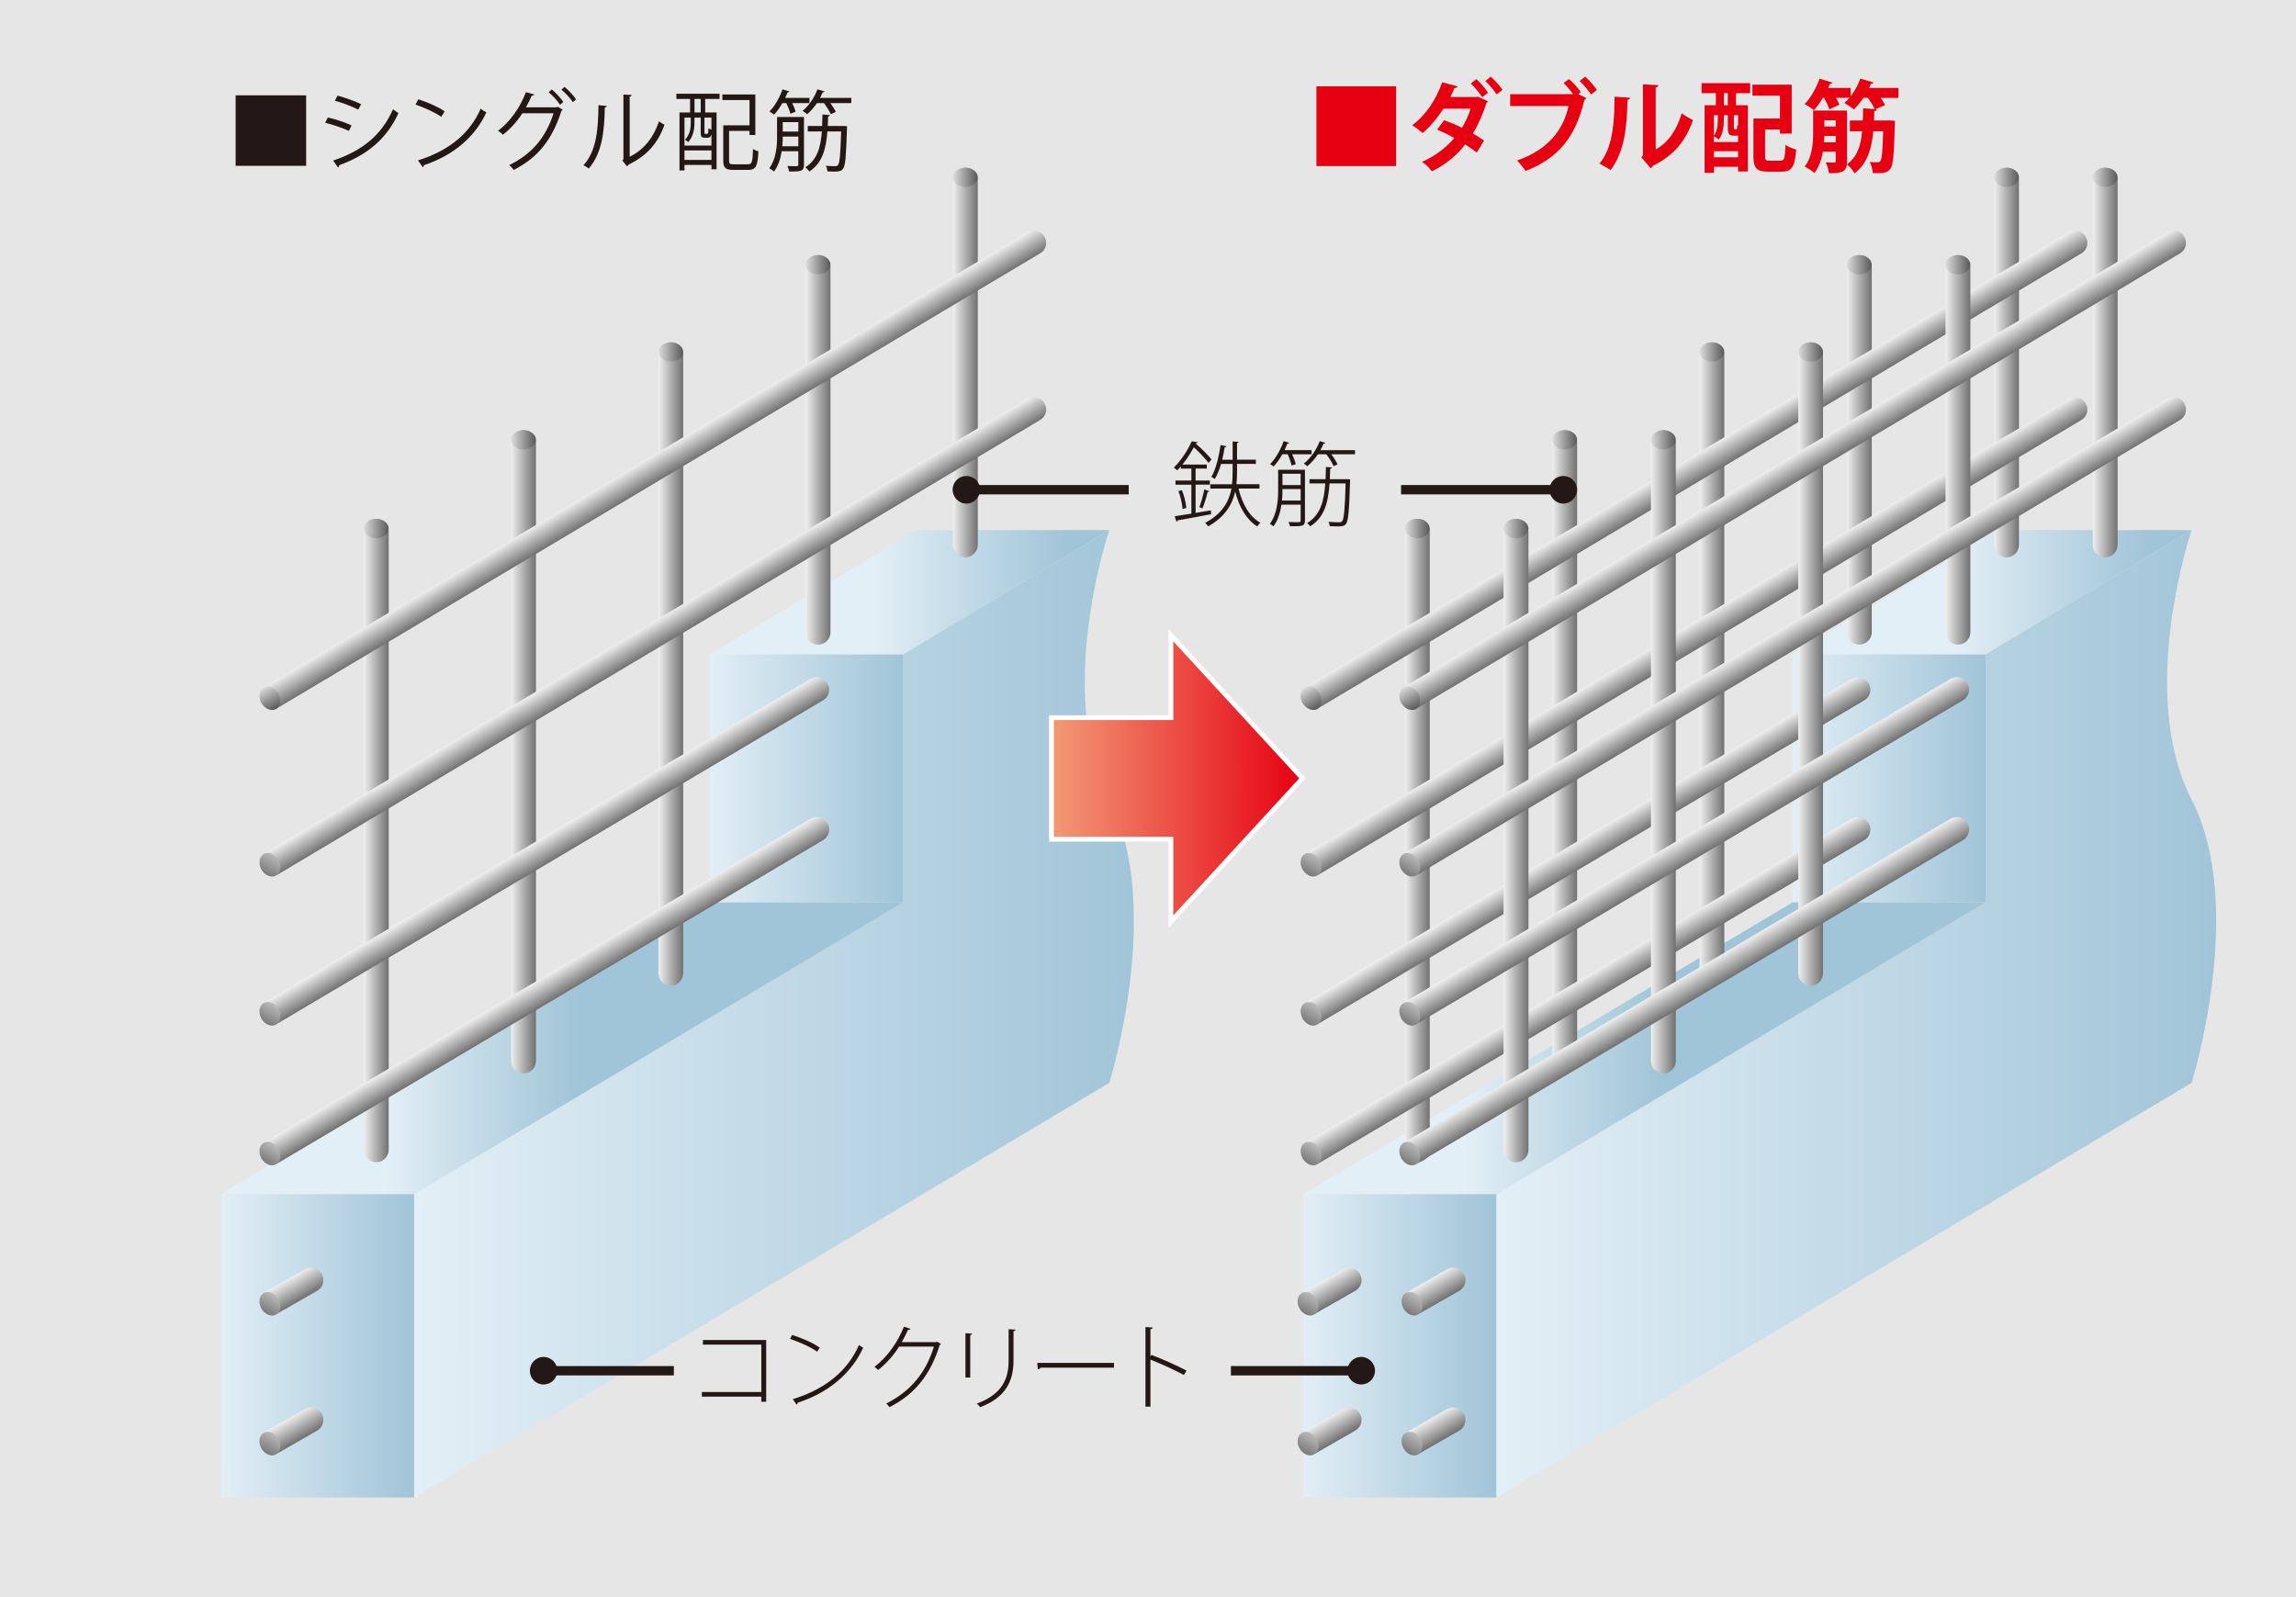 <?xml version="1.0" encoding="UTF-8"?>
<svg id="_レイヤー_2" data-name="レイヤー_2" xmlns="http://www.w3.org/2000/svg" xmlns:xlink="http://www.w3.org/1999/xlink" viewBox="0 0 130.394 90.709">
  <defs>
    <style>
      .cls-1 {
        fill: url(#linear-gradient-8);
      }

      .cls-2 {
        fill: url(#linear-gradient-7);
      }

      .cls-3 {
        fill: url(#linear-gradient-5);
      }

      .cls-4 {
        fill: url(#linear-gradient-6);
      }

      .cls-5 {
        fill: url(#linear-gradient-9);
      }

      .cls-6 {
        fill: url(#linear-gradient-4);
      }

      .cls-7 {
        fill: url(#linear-gradient-3);
      }

      .cls-8 {
        fill: url(#linear-gradient-2);
      }

      .cls-9 {
        fill: #e6e6e6;
      }

      .cls-10 {
        fill: url(#linear-gradient-77);
        stroke: #fff;
        stroke-width: .271px;
      }

      .cls-11 {
        fill: url(#linear-gradient);
      }

      .cls-12 {
        fill: #231815;
      }

      .cls-13 {
        fill: url(#linear-gradient-43);
      }

      .cls-14 {
        fill: url(#linear-gradient-40);
      }

      .cls-15 {
        fill: url(#linear-gradient-41);
      }

      .cls-16 {
        fill: url(#linear-gradient-42);
      }

      .cls-17 {
        fill: url(#linear-gradient-49);
      }

      .cls-18 {
        fill: url(#linear-gradient-48);
      }

      .cls-19 {
        fill: url(#linear-gradient-45);
      }

      .cls-20 {
        fill: url(#linear-gradient-47);
      }

      .cls-21 {
        fill: url(#linear-gradient-44);
      }

      .cls-22 {
        fill: url(#linear-gradient-46);
      }

      .cls-23 {
        fill: url(#linear-gradient-10);
      }

      .cls-24 {
        fill: url(#linear-gradient-11);
      }

      .cls-25 {
        fill: url(#linear-gradient-12);
      }

      .cls-26 {
        fill: url(#linear-gradient-13);
      }

      .cls-27 {
        fill: url(#linear-gradient-19);
      }

      .cls-28 {
        fill: url(#linear-gradient-14);
      }

      .cls-29 {
        fill: url(#linear-gradient-21);
      }

      .cls-30 {
        fill: url(#linear-gradient-20);
      }

      .cls-31 {
        fill: url(#linear-gradient-22);
      }

      .cls-32 {
        fill: url(#linear-gradient-23);
      }

      .cls-33 {
        fill: url(#linear-gradient-28);
      }

      .cls-34 {
        fill: url(#linear-gradient-25);
      }

      .cls-35 {
        fill: url(#linear-gradient-32);
      }

      .cls-36 {
        fill: url(#linear-gradient-31);
      }

      .cls-37 {
        fill: url(#linear-gradient-33);
      }

      .cls-38 {
        fill: url(#linear-gradient-30);
      }

      .cls-39 {
        fill: url(#linear-gradient-15);
      }

      .cls-40 {
        fill: url(#linear-gradient-16);
      }

      .cls-41 {
        fill: url(#linear-gradient-17);
      }

      .cls-42 {
        fill: url(#linear-gradient-18);
      }

      .cls-43 {
        fill: url(#linear-gradient-35);
      }

      .cls-44 {
        fill: url(#linear-gradient-34);
      }

      .cls-45 {
        fill: url(#linear-gradient-36);
      }

      .cls-46 {
        fill: url(#linear-gradient-38);
      }

      .cls-47 {
        fill: url(#linear-gradient-27);
      }

      .cls-48 {
        fill: url(#linear-gradient-24);
      }

      .cls-49 {
        fill: url(#linear-gradient-26);
      }

      .cls-50 {
        fill: url(#linear-gradient-29);
      }

      .cls-51 {
        fill: url(#linear-gradient-37);
      }

      .cls-52 {
        fill: url(#linear-gradient-39);
      }

      .cls-53 {
        fill: url(#linear-gradient-57);
      }

      .cls-54 {
        fill: url(#linear-gradient-58);
      }

      .cls-55 {
        fill: url(#linear-gradient-59);
      }

      .cls-56 {
        fill: url(#linear-gradient-53);
      }

      .cls-57 {
        fill: url(#linear-gradient-54);
      }

      .cls-58 {
        fill: url(#linear-gradient-55);
      }

      .cls-59 {
        fill: url(#linear-gradient-56);
      }

      .cls-60 {
        fill: url(#linear-gradient-50);
      }

      .cls-61 {
        fill: url(#linear-gradient-51);
      }

      .cls-62 {
        fill: url(#linear-gradient-52);
      }

      .cls-63 {
        fill: url(#linear-gradient-67);
      }

      .cls-64 {
        fill: url(#linear-gradient-68);
      }

      .cls-65 {
        fill: url(#linear-gradient-69);
      }

      .cls-66 {
        fill: url(#linear-gradient-63);
      }

      .cls-67 {
        fill: url(#linear-gradient-64);
      }

      .cls-68 {
        fill: url(#linear-gradient-65);
      }

      .cls-69 {
        fill: url(#linear-gradient-66);
      }

      .cls-70 {
        fill: url(#linear-gradient-60);
      }

      .cls-71 {
        fill: url(#linear-gradient-61);
      }

      .cls-72 {
        fill: url(#linear-gradient-62);
      }

      .cls-73 {
        fill: url(#linear-gradient-75);
      }

      .cls-74 {
        fill: url(#linear-gradient-72);
      }

      .cls-75 {
        fill: url(#linear-gradient-74);
      }

      .cls-76 {
        fill: url(#linear-gradient-76);
      }

      .cls-77 {
        fill: url(#linear-gradient-71);
      }

      .cls-78 {
        fill: url(#linear-gradient-73);
      }

      .cls-79 {
        fill: url(#linear-gradient-70);
      }

      .cls-80 {
        fill: none;
        stroke: #231815;
        stroke-width: .531px;
      }

      .cls-81 {
        fill: #e60012;
      }
    </style>
    <linearGradient id="linear-gradient" x1="-606.591" y1="818.73" x2="-591.672" y2="818.73" gradientTransform="translate(519.666 -528.199) scale(.735)" gradientUnits="userSpaceOnUse">
      <stop offset="0" stop-color="#e3eff6"/>
      <stop offset="1" stop-color="#a1c5d8"/>
    </linearGradient>
    <linearGradient id="linear-gradient-2" x1="-111.327" y1="394.822" x2="-65.991" y2="394.822" gradientTransform="translate(185.182 -297.763) scale(.9)" xlink:href="#linear-gradient"/>
    <linearGradient id="linear-gradient-3" x1="-667.352" y1="1335.435" x2="-652.43" y2="1335.435" gradientTransform="translate(592.083 -762.798) scale(.735 .604)" xlink:href="#linear-gradient"/>
    <linearGradient id="linear-gradient-4" x1="-627.112" y1="1351.216" x2="-612.195" y2="1351.216" gradientTransform="translate(544.126 -757.005) scale(.735 .604)" xlink:href="#linear-gradient"/>
    <linearGradient id="linear-gradient-5" x1="-687.871" y1="1440.605" x2="-672.95" y2="1440.605" gradientTransform="translate(616.543 -836.927) scale(.735 .604)" xlink:href="#linear-gradient"/>
    <linearGradient id="linear-gradient-6" x1="-406.568" y1="830.458" x2="-404.616" y2="830.458" gradientTransform="translate(372.52 -550.191) scale(.72)" gradientUnits="userSpaceOnUse">
      <stop offset="0" stop-color="#efefef"/>
      <stop offset="1" stop-color="#727171"/>
    </linearGradient>
    <linearGradient id="linear-gradient-7" x1="-406.568" y1="805.846" x2="-404.616" y2="805.846" gradientTransform="translate(372.52 -550.191) scale(.72)" gradientUnits="userSpaceOnUse">
      <stop offset="0" stop-color="#dcdddd"/>
      <stop offset="1" stop-color="#595757"/>
    </linearGradient>
    <linearGradient id="linear-gradient-8" x1="-376.772" y1="812.679" x2="-374.82" y2="812.679" gradientTransform="translate(359.436 -542.431) scale(.72)" xlink:href="#linear-gradient-6"/>
    <linearGradient id="linear-gradient-9" x1="-425.228" y1="817.1" x2="-423.276" y2="817.1" gradientTransform="translate(394.324 -563.333) scale(.72)" xlink:href="#linear-gradient-7"/>
    <linearGradient id="linear-gradient-10" x1="-371.22" y1="809.548" x2="-369.268" y2="809.548" gradientTransform="translate(363.798 -545.161) scale(.72)" xlink:href="#linear-gradient-6"/>
    <linearGradient id="linear-gradient-11" x1="-443.9" y1="828.218" x2="-441.949" y2="828.218" gradientTransform="translate(416.129 -576.328) scale(.72)" xlink:href="#linear-gradient-7"/>
    <linearGradient id="linear-gradient-12" x1="-365.662" y1="795.764" x2="-363.694" y2="795.764" gradientTransform="translate(368.159 -547.402) scale(.72)" xlink:href="#linear-gradient-6"/>
    <linearGradient id="linear-gradient-13" x1="-462.571" y1="839.281" x2="-460.603" y2="839.281" gradientTransform="translate(437.934 -589.248) scale(.72)" xlink:href="#linear-gradient-7"/>
    <linearGradient id="linear-gradient-14" x1="-360.097" y1="792.672" x2="-358.139" y2="792.672" gradientTransform="translate(372.52 -550.134) scale(.72)" xlink:href="#linear-gradient-6"/>
    <linearGradient id="linear-gradient-15" x1="-481.234" y1="850.361" x2="-479.276" y2="850.361" gradientTransform="translate(459.738 -602.19) scale(.72)" xlink:href="#linear-gradient-7"/>
    <linearGradient id="linear-gradient-16" x1="-383.594" y1="795.54" x2="-382.589" y2="797.227" gradientTransform="translate(372.035 -546.717) scale(.72)" xlink:href="#linear-gradient-6"/>
    <linearGradient id="linear-gradient-17" x1="-413.808" y1="813.553" x2="-412.802" y2="815.241" gradientTransform="translate(372.035 -546.717) scale(.72)" xlink:href="#linear-gradient-7"/>
    <linearGradient id="linear-gradient-18" x1="-99.259" y1="370.33" x2="-98.454" y2="371.68" gradientTransform="translate(185.182 -297.763) scale(.9)" xlink:href="#linear-gradient-6"/>
    <linearGradient id="linear-gradient-19" x1="-412.452" y1="839.747" x2="-414.15" y2="842.688" gradientTransform="translate(372.035 -556.564) scale(.72)" xlink:href="#linear-gradient-7"/>
    <linearGradient id="linear-gradient-20" x1="-106.097" y1="383.878" x2="-105.296" y2="385.228" gradientTransform="translate(185.182 -297.763) scale(.9)" xlink:href="#linear-gradient-6"/>
    <linearGradient id="linear-gradient-21" x1="-412.453" y1="844.814" x2="-414.15" y2="847.754" gradientTransform="translate(372.035 -551.746) scale(.72)" xlink:href="#linear-gradient-7"/>
    <linearGradient id="linear-gradient-22" x1="-106.096" y1="392.7" x2="-105.297" y2="394.047" gradientTransform="translate(185.182 -297.763) scale(.9)" xlink:href="#linear-gradient-6"/>
    <linearGradient id="linear-gradient-23" x1="-412.456" y1="851.061" x2="-414.146" y2="853.989" gradientTransform="translate(372.035 -548.3) scale(.72)" xlink:href="#linear-gradient-7"/>
    <linearGradient id="linear-gradient-24" x1="-419.081" x2="-417.12" gradientTransform="translate(387.13 -550.191) scale(.72)" xlink:href="#linear-gradient-6"/>
    <linearGradient id="linear-gradient-25" x1="-419.081" x2="-417.12" gradientTransform="translate(387.13 -550.191) scale(.72)" xlink:href="#linear-gradient-7"/>
    <linearGradient id="linear-gradient-26" x1="-389.284" y1="812.679" x2="-387.329" y2="812.679" gradientTransform="translate(374.047 -542.431) scale(.72)" xlink:href="#linear-gradient-6"/>
    <linearGradient id="linear-gradient-27" x1="-437.739" y1="817.1" x2="-435.784" y2="817.1" gradientTransform="translate(408.935 -563.333) scale(.72)" xlink:href="#linear-gradient-7"/>
    <linearGradient id="linear-gradient-28" x1="-383.727" y1="809.548" x2="-381.772" y2="809.548" gradientTransform="translate(378.409 -545.161) scale(.72)" xlink:href="#linear-gradient-6"/>
    <linearGradient id="linear-gradient-29" x1="-456.409" y1="828.218" x2="-454.454" y2="828.218" gradientTransform="translate(430.739 -576.328) scale(.72)" xlink:href="#linear-gradient-7"/>
    <linearGradient id="linear-gradient-30" x1="-378.163" y1="795.764" x2="-376.208" y2="795.764" gradientTransform="translate(382.769 -547.402) scale(.72)" xlink:href="#linear-gradient-6"/>
    <linearGradient id="linear-gradient-31" x1="-475.072" y1="839.281" x2="-473.117" y2="839.281" gradientTransform="translate(452.544 -589.248) scale(.72)" xlink:href="#linear-gradient-7"/>
    <linearGradient id="linear-gradient-32" x1="-372.608" y1="792.672" x2="-370.649" y2="792.672" gradientTransform="translate(387.13 -550.134) scale(.72)" xlink:href="#linear-gradient-6"/>
    <linearGradient id="linear-gradient-33" x1="-493.745" y1="850.361" x2="-491.787" y2="850.361" gradientTransform="translate(474.349 -602.19) scale(.72)" xlink:href="#linear-gradient-7"/>
    <linearGradient id="linear-gradient-34" x1="-396.1" y1="795.54" x2="-395.093" y2="797.23" gradientTransform="translate(386.645 -546.717) scale(.72)" xlink:href="#linear-gradient-6"/>
    <linearGradient id="linear-gradient-35" x1="-426.317" y1="813.556" x2="-425.313" y2="815.241" gradientTransform="translate(386.645 -546.717) scale(.72)" xlink:href="#linear-gradient-7"/>
    <linearGradient id="linear-gradient-36" x1="-93.03" y1="370.33" x2="-92.225" y2="371.682" gradientTransform="translate(185.182 -297.763) scale(.9)" xlink:href="#linear-gradient-6"/>
    <linearGradient id="linear-gradient-37" x1="-424.958" y1="839.746" x2="-426.658" y2="842.691" gradientTransform="translate(386.645 -556.564) scale(.72)" xlink:href="#linear-gradient-7"/>
    <linearGradient id="linear-gradient-38" x1="-99.871" y1="383.872" x2="-99.071" y2="385.221" gradientTransform="translate(185.182 -297.763) scale(.9)" xlink:href="#linear-gradient-6"/>
    <linearGradient id="linear-gradient-39" x1="-424.958" y1="844.812" x2="-426.659" y2="847.759" gradientTransform="translate(386.645 -551.746) scale(.72)" xlink:href="#linear-gradient-7"/>
    <linearGradient id="linear-gradient-40" x1="-99.868" y1="392.697" x2="-99.071" y2="394.043" gradientTransform="translate(185.182 -297.763) scale(.9)" xlink:href="#linear-gradient-6"/>
    <linearGradient id="linear-gradient-41" x1="-424.961" y1="851.059" x2="-426.656" y2="853.994" gradientTransform="translate(386.645 -548.3) scale(.72)" xlink:href="#linear-gradient-7"/>
    <linearGradient id="linear-gradient-42" x1="-132.287" y1="363.952" x2="-131.49" y2="365.296" gradientTransform="translate(200.121 -254.83) scale(.9)" xlink:href="#linear-gradient-6"/>
    <linearGradient id="linear-gradient-43" x1="-425.242" y1="808.057" x2="-426.941" y2="811" gradientTransform="translate(386.974 -508.813) scale(.72)" xlink:href="#linear-gradient-7"/>
    <linearGradient id="linear-gradient-44" x1="-132.292" y1="372.764" x2="-131.496" y2="374.108" gradientTransform="translate(200.121 -254.83) scale(.9)" xlink:href="#linear-gradient-6"/>
    <linearGradient id="linear-gradient-45" x1="-425.241" y1="814.3" x2="-426.94" y2="817.243" gradientTransform="translate(386.974 -505.367) scale(.72)" xlink:href="#linear-gradient-7"/>
    <linearGradient id="linear-gradient-46" x1="-105.519" y1="363.943" x2="-104.723" y2="365.285" gradientTransform="translate(170.122 -254.83) scale(.9)" xlink:href="#linear-gradient-6"/>
    <linearGradient id="linear-gradient-47" x1="-412.067" y1="808.059" x2="-413.766" y2="811.001" gradientTransform="translate(371.584 -508.813) scale(.72)" xlink:href="#linear-gradient-7"/>
    <linearGradient id="linear-gradient-48" x1="-105.524" y1="372.755" x2="-104.729" y2="374.097" gradientTransform="translate(170.122 -254.83) scale(.9)" xlink:href="#linear-gradient-6"/>
    <linearGradient id="linear-gradient-49" x1="-412.066" y1="814.302" x2="-413.765" y2="817.244" gradientTransform="translate(371.584 -505.367) scale(.72)" xlink:href="#linear-gradient-7"/>
    <linearGradient id="linear-gradient-50" x1="-472.179" x2="-457.255" gradientTransform="translate(359.442 -528.199) scale(.735)" xlink:href="#linear-gradient"/>
    <linearGradient id="linear-gradient-51" x1="-1.598" y1="394.822" x2="43.74" y2="394.822" gradientTransform="translate(24.958 -297.763) scale(.9)" xlink:href="#linear-gradient"/>
    <linearGradient id="linear-gradient-52" x1="-532.934" y1="1335.435" x2="-518.009" y2="1335.435" gradientTransform="translate(431.859 -762.798) scale(.735 .604)" xlink:href="#linear-gradient"/>
    <linearGradient id="linear-gradient-53" x1="-492.698" y1="1351.216" x2="-477.778" y2="1351.216" gradientTransform="translate(383.901 -757.005) scale(.735 .604)" xlink:href="#linear-gradient"/>
    <linearGradient id="linear-gradient-54" x1="-553.453" y1="1440.605" x2="-538.532" y2="1440.605" gradientTransform="translate(456.319 -836.927) scale(.735 .604)" xlink:href="#linear-gradient"/>
    <linearGradient id="linear-gradient-55" x1="-274.619" x2="-272.654" gradientTransform="translate(218.384 -550.191) scale(.72)" xlink:href="#linear-gradient-6"/>
    <linearGradient id="linear-gradient-56" x1="-274.619" x2="-272.654" gradientTransform="translate(218.384 -550.191) scale(.72)" xlink:href="#linear-gradient-7"/>
    <linearGradient id="linear-gradient-57" x1="-244.831" y1="812.679" x2="-242.866" y2="812.679" gradientTransform="translate(205.301 -542.431) scale(.72)" xlink:href="#linear-gradient-6"/>
    <linearGradient id="linear-gradient-58" x1="-293.286" y1="817.1" x2="-291.321" y2="817.1" gradientTransform="translate(240.189 -563.333) scale(.72)" xlink:href="#linear-gradient-7"/>
    <linearGradient id="linear-gradient-59" x1="-239.261" y1="809.548" x2="-237.309" y2="809.548" gradientTransform="translate(209.663 -545.161) scale(.72)" xlink:href="#linear-gradient-6"/>
    <linearGradient id="linear-gradient-60" x1="-311.942" y1="828.218" x2="-309.99" y2="828.218" gradientTransform="translate(261.993 -576.328) scale(.72)" xlink:href="#linear-gradient-7"/>
    <linearGradient id="linear-gradient-61" x1="-233.71" y1="795.764" x2="-231.751" y2="795.764" gradientTransform="translate(214.024 -547.402) scale(.72)" xlink:href="#linear-gradient-6"/>
    <linearGradient id="linear-gradient-62" x1="-330.619" y1="839.281" x2="-328.661" y2="839.281" gradientTransform="translate(283.798 -589.248) scale(.72)" xlink:href="#linear-gradient-7"/>
    <linearGradient id="linear-gradient-63" x1="-228.145" y1="792.672" x2="-226.187" y2="792.672" gradientTransform="translate(218.384 -550.134) scale(.72)" xlink:href="#linear-gradient-6"/>
    <linearGradient id="linear-gradient-64" x1="-349.282" y1="850.361" x2="-347.324" y2="850.361" gradientTransform="translate(305.603 -602.19) scale(.72)" xlink:href="#linear-gradient-7"/>
    <linearGradient id="linear-gradient-65" x1="-251.642" y1="795.538" x2="-250.634" y2="797.23" gradientTransform="translate(217.899 -546.717) scale(.72)" xlink:href="#linear-gradient-6"/>
    <linearGradient id="linear-gradient-66" x1="-281.858" y1="813.559" x2="-280.856" y2="815.241" gradientTransform="translate(217.899 -546.717) scale(.72)" xlink:href="#linear-gradient-7"/>
    <linearGradient id="linear-gradient-67" x1="6.302" y1="370.329" x2="7.109" y2="371.682" gradientTransform="translate(31.046 -297.763) scale(.9)" xlink:href="#linear-gradient-6"/>
    <linearGradient id="linear-gradient-68" x1="-280.497" y1="839.745" x2="-282.201" y2="842.695" gradientTransform="translate(217.899 -556.564) scale(.72)" xlink:href="#linear-gradient-7"/>
    <linearGradient id="linear-gradient-69" x1="-.537" y1="383.879" x2=".262" y2="385.227" gradientTransform="translate(31.046 -297.763) scale(.9)" xlink:href="#linear-gradient-6"/>
    <linearGradient id="linear-gradient-70" x1="-280.498" y1="844.809" x2="-282.202" y2="847.759" gradientTransform="translate(217.899 -551.746) scale(.72)" xlink:href="#linear-gradient-7"/>
    <linearGradient id="linear-gradient-71" x1="-.535" y1="392.702" x2=".261" y2="394.046" gradientTransform="translate(31.046 -297.763) scale(.9)" xlink:href="#linear-gradient-6"/>
    <linearGradient id="linear-gradient-72" x1="-280.501" y1="851.056" x2="-282.198" y2="853.995" gradientTransform="translate(217.899 -548.3) scale(.72)" xlink:href="#linear-gradient-7"/>
    <linearGradient id="linear-gradient-73" x1="-16.497" y1="363.95" x2="-15.7" y2="365.294" gradientTransform="translate(31.046 -254.83) scale(.9)" xlink:href="#linear-gradient-6"/>
    <linearGradient id="linear-gradient-74" x1="-280.5" y1="808.059" x2="-282.199" y2="811.002" gradientTransform="translate(217.899 -508.813) scale(.72)" xlink:href="#linear-gradient-7"/>
    <linearGradient id="linear-gradient-75" x1="-16.502" y1="372.761" x2="-15.705" y2="374.106" gradientTransform="translate(31.046 -254.83) scale(.9)" xlink:href="#linear-gradient-6"/>
    <linearGradient id="linear-gradient-76" x1="-280.498" y1="814.302" x2="-282.198" y2="817.246" gradientTransform="translate(217.899 -505.367) scale(.72)" xlink:href="#linear-gradient-7"/>
    <linearGradient id="linear-gradient-77" x1="-298.65" y1="103.706" x2="-281.05" y2="103.706" gradientTransform="translate(301.62 -67.795) scale(.81 1.08)" gradientUnits="userSpaceOnUse">
      <stop offset="0" stop-color="#f29a76"/>
      <stop offset="1" stop-color="#e60012"/>
    </linearGradient>
  </defs>
  <g id="_文字" data-name="文字">
    <g>
      <rect class="cls-9" width="130.394" height="90.709"/>
      <g>
        <g>
          <g>
            <rect class="cls-11" x="74.027" y="67.816" width="10.961" height="17.233"/>
            <path class="cls-8" d="M112.765,37.157l11.701-7.052s-3.134,9.221,0,15.31c3.138,6.076,0,16.086,0,16.086l-39.479,23.548v-17.233l27.778-16.563v-14.097Z"/>
            <rect class="cls-7" x="101.802" y="37.157" width="10.963" height="14.097"/>
            <polygon class="cls-6" points="84.987 67.816 74.027 67.816 101.802 51.253 112.765 51.253 84.987 67.816"/>
            <polygon class="cls-3" points="112.765 37.157 101.802 37.157 113.504 30.105 124.467 30.105 112.765 37.157"/>
            <g>
              <g>
                <path class="cls-4" d="M79.791,30.179v35.127c0,.388.318.706.702.706.39,0,.704-.318.704-.706V30.179c0-.388-.314-.713-.704-.713-.383,0-.702.325-.702.713Z"/>
                <path class="cls-2" d="M81.196,30.015c0,.305-.314.556-.704.556-.383,0-.702-.252-.702-.556,0-.3.318-.549.702-.549.39,0,.704.249.704.549Z"/>
              </g>
              <g>
                <path class="cls-1" d="M88.16,25.132v35.13c0,.392.312.704.702.704.392,0,.704-.312.704-.704V25.132c0-.385-.312-.701-.704-.701-.39,0-.702.316-.702.701Z"/>
                <path class="cls-5" d="M89.566,24.98c0,.3-.312.547-.704.547-.39,0-.702-.247-.702-.547,0-.307.312-.549.702-.549.392,0,.704.242.704.549Z"/>
              </g>
              <g>
                <path class="cls-23" d="M96.52,20.152v35.123c0,.395.316.711.706.711.39,0,.699-.316.699-.711V20.152c0-.395-.309-.711-.699-.711-.39,0-.706.316-.706.711Z"/>
                <path class="cls-24" d="M97.926,19.991c0,.302-.309.545-.699.545-.39,0-.706-.242-.706-.545,0-.3.316-.549.706-.549.39,0,.699.249.699.549Z"/>
              </g>
              <g>
                <path class="cls-25" d="M104.883,15.187v20.721c0,.395.319.704.706.704.388,0,.711-.309.711-.704V15.187c0-.383-.323-.702-.711-.702-.388,0-.706.319-.706.702Z"/>
                <path class="cls-26" d="M106.299,15.037c0,.305-.323.547-.711.547-.388,0-.706-.242-.706-.547,0-.307.319-.551.706-.551.388,0,.711.245.711.551Z"/>
              </g>
              <g>
                <path class="cls-28" d="M113.25,10.226v20.717c0,.39.321.713.711.713.385,0,.699-.323.699-.713V10.226c0-.39-.314-.702-.699-.702-.39,0-.711.312-.711.702Z"/>
                <path class="cls-39" d="M114.66,10.069c0,.302-.314.547-.699.547-.39,0-.711-.245-.711-.547,0-.3.321-.545.711-.545.385,0,.699.245.699.545Z"/>
              </g>
            </g>
            <g>
              <g>
                <path class="cls-40" d="M117.477,13.184l-43.252,25.777c-.332.203-.443.637-.242.972.198.339.632.443.965.242l43.254-25.784c.335-.192.448-.618.24-.953-.201-.339-.628-.448-.965-.254Z"/>
                <path class="cls-41" d="M74.103,39.049c.261-.159.632-.002.835.335.189.339.132.725-.125.888-.261.138-.632,0-.831-.339-.194-.335-.138-.734.12-.884Z"/>
              </g>
              <g>
                <path class="cls-42" d="M117.477,22.649l-43.252,25.775c-.332.201-.443.635-.242.965.198.335.632.448.965.252l43.254-25.786c.335-.194.448-.625.24-.955-.201-.337-.628-.45-.965-.249Z"/>
                <path class="cls-27" d="M74.103,48.5c.261-.15.632,0,.835.337.189.339.132.731-.125.886-.261.155-.632.002-.831-.335-.194-.33-.138-.731.12-.888Z"/>
              </g>
              <g>
                <path class="cls-30" d="M105.153,38.559l-30.925,18.324c-.33.205-.445.632-.245.969.198.335.625.448.965.247l30.932-18.326c.335-.194.441-.628.245-.962-.201-.342-.635-.45-.972-.252Z"/>
                <path class="cls-29" d="M74.103,56.967c.261-.15.63-.002.824.335.201.339.143.738-.113.886-.263.157-.632.005-.831-.335-.194-.337-.138-.734.12-.886Z"/>
              </g>
              <g>
                <path class="cls-31" d="M105.153,46.504l-30.925,18.326c-.33.194-.445.625-.245.96.198.337.625.448.965.249l30.932-18.324c.335-.201.441-.635.245-.965-.201-.332-.635-.445-.972-.247Z"/>
                <path class="cls-32" d="M74.103,64.909c.261-.152.63,0,.824.332.201.337.143.736-.113.886-.263.152-.632,0-.831-.337-.194-.339-.138-.729.12-.881Z"/>
              </g>
            </g>
            <g>
              <g>
                <path class="cls-48" d="M85.391,30.179v35.127c0,.388.321.706.706.706.385,0,.706-.318.706-.706V30.179c0-.388-.321-.713-.706-.713-.385,0-.706.325-.706.713Z"/>
                <path class="cls-34" d="M86.803,30.015c0,.305-.321.556-.706.556-.385,0-.706-.252-.706-.556,0-.3.321-.549.706-.549.385,0,.706.249.706.549Z"/>
              </g>
              <g>
                <path class="cls-49" d="M93.763,25.132v35.13c0,.392.312.704.702.704.388,0,.706-.312.706-.704V25.132c0-.385-.318-.701-.706-.701-.39,0-.702.316-.702.701Z"/>
                <path class="cls-47" d="M95.17,24.98c0,.3-.318.547-.706.547-.39,0-.702-.247-.702-.547,0-.307.312-.549.702-.549.388,0,.706.242.706.549Z"/>
              </g>
              <g>
                <path class="cls-33" d="M102.125,20.152v35.123c0,.395.316.711.706.711.392,0,.702-.316.702-.711V20.152c0-.395-.309-.711-.702-.711-.39,0-.706.316-.706.711Z"/>
                <path class="cls-50" d="M103.533,19.991c0,.302-.309.545-.702.545-.39,0-.706-.242-.706-.545,0-.3.316-.549.706-.549.392,0,.702.249.702.549Z"/>
              </g>
              <g>
                <path class="cls-38" d="M110.492,15.187v20.721c0,.395.311.704.704.704.385,0,.704-.309.704-.704V15.187c0-.383-.318-.702-.704-.702-.392,0-.704.319-.704.702Z"/>
                <path class="cls-36" d="M111.9,15.037c0,.305-.318.547-.704.547-.392,0-.704-.242-.704-.547,0-.307.311-.551.704-.551.385,0,.704.245.704.551Z"/>
              </g>
              <g>
                <path class="cls-35" d="M118.852,10.226v20.717c0,.39.319.713.709.713.388,0,.701-.323.701-.713V10.226c0-.39-.314-.702-.701-.702-.39,0-.709.312-.709.702Z"/>
                <path class="cls-37" d="M120.262,10.069c0,.302-.314.547-.701.547-.39,0-.709-.245-.709-.547,0-.3.319-.545.709-.545.388,0,.701.245.701.545Z"/>
              </g>
            </g>
            <g>
              <g>
                <path class="cls-44" d="M123.084,13.184l-43.254,25.777c-.337.203-.443.637-.24.972.196.339.632.443.967.242l43.245-25.784c.337-.192.445-.618.245-.953-.198-.339-.623-.448-.962-.254Z"/>
                <path class="cls-43" d="M79.71,39.049c.261-.159.632-.002.826.335.194.339.145.725-.12.888-.261.138-.635,0-.826-.339-.201-.335-.141-.734.12-.884Z"/>
              </g>
              <g>
                <path class="cls-45" d="M123.084,22.649l-43.254,25.775c-.337.201-.443.635-.24.965.196.335.632.448.967.252l43.245-25.786c.337-.194.445-.625.245-.955-.198-.337-.623-.45-.962-.249Z"/>
                <path class="cls-51" d="M79.71,48.5c.261-.15.632,0,.826.337.194.339.145.731-.12.886-.261.155-.635.002-.826-.335-.201-.33-.141-.731.12-.888Z"/>
              </g>
              <g>
                <path class="cls-46" d="M110.767,38.559l-30.937,18.324c-.337.205-.443.632-.24.969.196.335.63.448.962.247l30.927-18.326c.337-.194.452-.628.249-.962-.198-.342-.632-.45-.962-.252Z"/>
                <path class="cls-52" d="M79.71,56.967c.261-.15.628-.002.826.335.194.339.145.738-.12.886-.265.157-.639.005-.826-.335-.201-.337-.141-.734.12-.886Z"/>
              </g>
              <g>
                <path class="cls-14" d="M110.767,46.504l-30.937,18.326c-.337.194-.443.625-.24.96.196.337.63.448.962.249l30.927-18.324c.337-.201.452-.635.249-.965-.198-.332-.632-.445-.962-.247Z"/>
                <path class="cls-15" d="M79.71,64.909c.261-.152.628,0,.826.332.194.337.145.736-.12.886-.265.152-.639,0-.826-.337-.201-.339-.141-.729.12-.881Z"/>
              </g>
            </g>
            <g>
              <path class="cls-16" d="M82.165,72.094l-2.199,1.269c-.339.194-.455.623-.252.96.196.337.635.445.967.242l2.206-1.258c.325-.198.443-.632.242-.967-.201-.33-.628-.443-.965-.247Z"/>
              <path class="cls-13" d="M79.83,73.435c.265-.145.641,0,.835.337.194.339.136.738-.127.888-.261.148-.63,0-.824-.337-.194-.337-.141-.734.115-.888Z"/>
            </g>
            <g>
              <path class="cls-21" d="M82.165,80.032l-2.199,1.269c-.339.198-.455.625-.252.96.196.339.635.45.967.249l2.206-1.264c.325-.198.443-.635.242-.965-.201-.337-.628-.445-.965-.249Z"/>
              <path class="cls-19" d="M79.83,81.38c.265-.152.641-.005.835.335.194.332.136.741-.127.886-.261.152-.63,0-.824-.339-.194-.335-.141-.729.115-.881Z"/>
            </g>
            <g>
              <path class="cls-22" d="M76.26,72.094l-2.204,1.269c-.335.194-.445.623-.247.96.203.337.63.445.965.242l2.201-1.258c.337-.198.455-.632.252-.967-.198-.33-.632-.443-.967-.247Z"/>
              <path class="cls-20" d="M73.932,73.435c.261-.145.632,0,.826.337.196.339.141.738-.125.888-.261.148-.63,0-.824-.337-.198-.337-.138-.734.122-.888Z"/>
            </g>
            <g>
              <path class="cls-18" d="M76.26,80.032l-2.204,1.269c-.335.198-.445.625-.247.96.203.339.63.45.965.249l2.201-1.264c.337-.198.455-.635.252-.965-.198-.337-.632-.445-.967-.249Z"/>
              <path class="cls-17" d="M73.932,81.38c.261-.152.632-.005.826.335.196.332.141.741-.125.886-.261.152-.63,0-.824-.339-.198-.335-.138-.729.122-.881Z"/>
            </g>
          </g>
          <g>
            <rect class="cls-60" x="12.555" y="67.816" width="10.965" height="17.233"/>
            <path class="cls-61" d="M51.3,37.157l11.699-7.052s-3.134,9.221,0,15.31c3.141,6.076,0,16.086,0,16.086l-39.479,23.548v-17.233l27.78-16.563v-14.097Z"/>
            <rect class="cls-62" x="40.335" y="37.157" width="10.965" height="14.097"/>
            <polygon class="cls-56" points="23.52 67.816 12.555 67.816 40.335 51.253 51.3 51.253 23.52 67.816"/>
            <polygon class="cls-57" points="51.3 37.157 40.335 37.157 52.041 30.105 62.999 30.105 51.3 37.157"/>
            <g>
              <g>
                <path class="cls-58" d="M20.659,30.179v35.127c0,.388.318.706.704.706.388,0,.711-.318.711-.706V30.179c0-.388-.323-.713-.711-.713-.385,0-.704.325-.704.713Z"/>
                <path class="cls-59" d="M22.073,30.015c0,.305-.323.556-.711.556-.385,0-.704-.252-.704-.556,0-.3.318-.549.704-.549.388,0,.711.249.711.549Z"/>
              </g>
              <g>
                <path class="cls-53" d="M29.023,25.132v35.13c0,.392.316.704.702.704.395,0,.713-.312.713-.704V25.132c0-.385-.318-.701-.713-.701-.385,0-.702.316-.702.701Z"/>
                <path class="cls-54" d="M30.438,24.98c0,.3-.318.547-.713.547-.385,0-.702-.247-.702-.547,0-.307.316-.549.702-.549.395,0,.713.242.713.549Z"/>
              </g>
              <g>
                <path class="cls-55" d="M37.395,20.152v35.123c0,.395.307.711.701.711.388,0,.704-.316.704-.711V20.152c0-.395-.316-.711-.704-.711-.395,0-.701.316-.701.711Z"/>
                <path class="cls-70" d="M38.8,19.991c0,.302-.316.545-.704.545-.392,0-.701-.242-.701-.545,0-.3.309-.549.701-.549.388,0,.704.249.704.549Z"/>
              </g>
              <g>
                <path class="cls-71" d="M45.753,15.187v20.721c0,.395.316.704.708.704.39,0,.702-.309.702-.704V15.187c0-.383-.312-.702-.702-.702-.392,0-.708.319-.708.702Z"/>
                <path class="cls-72" d="M47.163,15.037c0,.305-.312.547-.702.547-.392,0-.708-.242-.708-.547,0-.307.316-.551.708-.551.39,0,.702.245.702.551Z"/>
              </g>
              <g>
                <path class="cls-66" d="M54.12,10.226v20.717c0,.39.314.713.704.713.388,0,.706-.323.706-.713V10.226c0-.39-.318-.702-.706-.702-.39,0-.704.312-.704.702Z"/>
                <path class="cls-67" d="M55.53,10.069c0,.302-.318.547-.706.547-.39,0-.704-.245-.704-.547,0-.3.314-.545.704-.545.388,0,.706.245.706.545Z"/>
              </g>
            </g>
            <g>
              <g>
                <path class="cls-68" d="M58.345,13.184L15.098,38.961c-.332.203-.445.637-.247.972.203.339.637.443.971.242L59.065,14.391c.339-.192.455-.618.249-.953-.196-.339-.632-.448-.969-.254Z"/>
                <path class="cls-69" d="M14.978,39.049c.258-.159.63-.002.824.335.196.339.143.725-.122.888-.265.138-.635,0-.828-.339-.196-.335-.138-.734.127-.884Z"/>
              </g>
              <g>
                <path class="cls-63" d="M58.345,22.649L15.098,48.424c-.332.201-.445.635-.247.965.203.335.637.448.971.252l43.243-25.786c.339-.194.455-.625.249-.955-.196-.337-.632-.45-.969-.249Z"/>
                <path class="cls-64" d="M14.978,48.5c.258-.15.63,0,.824.337.196.339.143.731-.122.886-.265.155-.635.002-.828-.335-.196-.33-.138-.731.127-.888Z"/>
              </g>
              <g>
                <path class="cls-65" d="M46.025,38.559l-30.928,18.324c-.332.205-.445.632-.247.969.203.335.632.448.969.247l30.925-18.326c.335-.194.45-.628.247-.962-.198-.342-.628-.45-.967-.252Z"/>
                <path class="cls-79" d="M14.975,56.967c.259-.15.632-.002.826.335.196.339.141.738-.122.886-.265.157-.635.005-.828-.335-.196-.337-.138-.734.125-.886Z"/>
              </g>
              <g>
                <path class="cls-77" d="M46.025,46.504l-30.928,18.326c-.332.194-.445.625-.247.96.203.337.632.448.969.249l30.925-18.324c.335-.201.45-.635.247-.965-.198-.332-.628-.445-.967-.247Z"/>
                <path class="cls-74" d="M14.975,64.909c.259-.152.632,0,.826.332.196.337.141.736-.122.886-.265.152-.635,0-.828-.337-.196-.339-.138-.729.125-.881Z"/>
              </g>
            </g>
            <g>
              <path class="cls-78" d="M17.306,72.094l-2.208,1.269c-.332.194-.445.623-.247.96.203.337.632.445.969.242l2.201-1.258c.335-.198.441-.632.247-.967-.198-.33-.628-.443-.962-.247Z"/>
              <path class="cls-75" d="M14.975,73.435c.259-.145.632,0,.826.337.196.339.141.738-.122.888-.265.148-.635,0-.828-.337-.196-.337-.138-.734.125-.888Z"/>
            </g>
            <g>
              <path class="cls-73" d="M17.306,80.032l-2.208,1.269c-.332.198-.445.625-.247.96.203.339.632.45.969.249l2.201-1.264c.335-.198.441-.635.247-.965-.198-.337-.628-.445-.962-.249Z"/>
              <path class="cls-76" d="M14.975,81.38c.259-.152.632-.005.826.335.196.332.141.741-.122.886-.265.152-.635,0-.828-.339-.196-.335-.138-.729.125-.881Z"/>
            </g>
          </g>
          <g>
            <path class="cls-12" d="M43.513,76.106v3.507h-.277v-.292h-3.376v-.261h3.376v-2.692h-3.318v-.262h3.596Z"/>
            <path class="cls-12" d="M44.99,75.82c.548.172,1.179.443,1.565.72l-.146.229c-.381-.271-.997-.543-1.539-.726l.12-.224ZM45.026,79.468c1.879-.585,3.121-1.628,3.757-3.079.073.062.162.115.24.151-.652,1.43-1.936,2.547-3.715,3.126-.011.042-.042.099-.068.114l-.214-.312Z"/>
            <path class="cls-12" d="M53.434,76.326c-.016.026-.042.052-.067.067-.527,1.686-1.399,2.787-2.854,3.528-.042-.068-.115-.151-.183-.209,1.388-.684,2.265-1.774,2.708-3.23h-1.978c-.313.501-.715.95-1.185,1.325-.058-.052-.142-.125-.214-.172.72-.559,1.299-1.356,1.675-2.285l.37.119c-.016.048-.073.063-.141.063-.109.245-.225.475-.35.693h1.957l.052-.021.209.12Z"/>
            <path class="cls-12" d="M54.829,78.236v-2.516l.386.026c-.005.036-.042.073-.114.083v2.406h-.271ZM57.673,75.518c-.005.052-.042.078-.114.088v1.67c0,1.086-.382,2.077-1.895,2.646-.037-.053-.125-.157-.188-.204,1.472-.542,1.806-1.445,1.806-2.447v-1.779l.392.026Z"/>
            <path class="cls-12" d="M58.909,77.406h4.357v.271h-4.169c-.026.052-.094.089-.156.094l-.032-.365Z"/>
            <path class="cls-12" d="M67.234,78.09c-.563-.298-1.315-.642-1.899-.871v2.672h-.282v-4.52l.412.026c-.005.052-.047.083-.13.099v1.55l.057-.094c.627.235,1.44.601,1.994.893l-.151.245Z"/>
          </g>
          <g>
            <path class="cls-12" d="M55.664,27.813c0,.422-.346.789-.78.789-.436,0-.782-.367-.782-.789,0-.432.346-.78.782-.78.434,0,.78.348.78.78Z"/>
            <line class="cls-80" x1="54.888" y1="27.813" x2="64.102" y2="27.813"/>
          </g>
          <g>
            <path class="cls-12" d="M31.654,77.852c0,.434-.351.78-.789.78-.427,0-.773-.346-.773-.78,0-.427.346-.785.773-.785.438,0,.789.358.789.785Z"/>
            <line class="cls-80" x1="30.867" y1="77.852" x2="38.27" y2="77.852"/>
          </g>
          <g>
            <path class="cls-12" d="M76.519,77.852c0,.434.351.78.789.78.427,0,.78-.346.78-.78,0-.427-.353-.785-.78-.785-.438,0-.789.358-.789.785Z"/>
            <line class="cls-80" x1="77.308" y1="77.852" x2="69.906" y2="77.852"/>
          </g>
          <g>
            <path class="cls-12" d="M88.001,27.813c0,.422.348.789.784.789.429,0,.78-.367.78-.789,0-.432-.351-.78-.78-.78-.436,0-.784.348-.784.78Z"/>
            <line class="cls-80" x1="88.786" y1="27.813" x2="79.569" y2="27.813"/>
          </g>
          <g>
            <path class="cls-12" d="M67.9,29.131c.282-.047.574-.094.866-.146l.017.22c-.705.136-1.44.266-1.9.35-.005.036-.036.062-.072.073l-.095-.309c.262-.036.585-.088.945-.146v-1.644h-.903v-.235h.903v-.679h-.596v-.125c-.067.078-.141.156-.214.229-.041-.057-.13-.13-.188-.161.47-.46.819-1.055,1.022-1.493l.329.047c-.005.037-.036.058-.094.058l-.011.026c.329.281.705.657.893.897l-.167.198c-.178-.24-.521-.605-.835-.887-.167.303-.381.652-.647.98h1.383v.229h-.637v.679h.81v.235h-.81v1.602ZM67.16,28.906c-.016-.276-.115-.693-.235-1.018l.198-.047c.131.318.229.736.251,1.008l-.214.057ZM68.688,27.899c-.021.026-.052.042-.104.042-.062.266-.183.673-.292.934l-.177-.073c.099-.266.224-.715.281-1.007l.292.104ZM71.527,27.748h-1.189c.209.871.621,1.603,1.242,1.941-.053.047-.136.136-.178.209-.61-.381-1.028-1.091-1.252-1.979-.162.71-.559,1.431-1.534,1.973-.037-.057-.12-.146-.173-.198,1.002-.526,1.362-1.247,1.493-1.946h-1.201v-.245h1.232c.031-.271.036-.543.036-.788v-.365h-.657c-.1.334-.214.631-.355.855-.047-.036-.136-.089-.198-.12.251-.406.423-1.111.527-1.811l.334.073c-.016.036-.042.052-.104.058-.036.234-.083.475-.141.704h.595v-1.038l.345.025c-.006.031-.031.058-.095.063v.949h1.07v.24h-1.07v.36c0,.25-.005.517-.036.793h1.31v.245Z"/>
            <path class="cls-12" d="M74.111,26.679v2.886c0,.318-.156.334-.851.323-.011-.062-.047-.167-.084-.24.167.005.318.011.429.011.234,0,.261,0,.261-.1v-.897h-1.091c-.062.434-.193.882-.454,1.231-.042-.041-.146-.114-.203-.141.417-.568.47-1.347.47-1.926v-1.147h1.523ZM73.349,26.443c-.031-.172-.12-.428-.22-.642h-.303c-.151.266-.323.511-.495.694-.053-.042-.136-.104-.198-.136.297-.303.595-.804.767-1.305l.313.094c-.011.042-.058.052-.1.047-.047.125-.104.245-.161.37h1.534v.235h-1.102c.089.193.173.417.204.563l-.24.078ZM72.833,27.774c0,.161,0,.392-.026.657h1.06v-.657h-1.033ZM73.866,26.908h-1.033v.642h1.033v-.642ZM74.846,25.802c-.177.266-.386.501-.6.673-.053-.042-.141-.109-.198-.146.36-.282.71-.763.902-1.273.229.067.277.083.318.094-.01.036-.047.047-.099.047-.053.125-.115.25-.183.37h1.967v.235h-1.346c.146.193.287.417.354.574l-.225.099c-.073-.183-.245-.459-.412-.673h-.48ZM76.538,27.216l.141.011c-.005.025-.005.062-.005.088-.053,1.718-.1,2.271-.235,2.442-.099.12-.208.142-.479.142-.131,0-.287-.006-.444-.016-.005-.073-.031-.178-.072-.246.266.021.511.026.6.026s.136-.011.178-.062c.104-.12.156-.657.198-2.145h-.913c-.073,1.085-.292,1.931-1.096,2.437-.037-.057-.12-.141-.178-.183.741-.448.96-1.216,1.033-2.254h-.897v-.24h.913c.011-.219.016-.454.021-.694l.345.026c-.005.042-.042.062-.104.073-.005.203-.011.401-.021.595h1.018Z"/>
          </g>
          <polygon class="cls-10" points="73.969 44.206 66.497 36.077 66.497 40.761 59.713 40.761 59.713 47.66 66.497 47.66 66.497 52.338 73.969 44.206"/>
        </g>
        <g>
          <path class="cls-12" d="M13.382,5.414h4.004v4.004h-4.004v-4.004Z"/>
          <path class="cls-12" d="M18.618,6.671c.45.1,1.011.29,1.346.45l-.15.315c-.33-.16-.905-.36-1.346-.461l.15-.305ZM18.918,9.118c1.627-.546,2.737-1.411,3.403-2.913.075.065.23.17.306.221-.671,1.486-1.837,2.412-3.368,2.957.01.046-.016.105-.061.126l-.28-.391ZM19.168,5.43c.451.12,1.001.32,1.342.49l-.165.306c-.355-.181-.876-.381-1.326-.506l.149-.29Z"/>
          <path class="cls-12" d="M23.758,5.64c.521.165,1.121.426,1.492.681l-.19.315c-.36-.256-.951-.521-1.462-.696l.16-.3ZM23.738,9.108c1.776-.551,2.958-1.547,3.559-2.934.104.085.22.15.325.205-.626,1.372-1.847,2.438-3.544,3.003-.005.046-.034.096-.069.115l-.271-.39Z"/>
          <path class="cls-12" d="M31.956,6.23c-.02.029-.045.055-.074.075-.531,1.656-1.352,2.657-2.708,3.348-.055-.085-.155-.2-.255-.275,1.286-.625,2.092-1.586,2.518-2.947h-1.768c-.29.45-.66.87-1.105,1.221-.065-.07-.186-.165-.28-.225.681-.511,1.246-1.302,1.586-2.192l.471.13c-.015.05-.075.07-.14.065-.101.225-.216.465-.331.665h1.742l.06-.029.285.165ZM31.336,5.079c.235.19.511.495.655.711l-.185.16c-.15-.23-.421-.525-.646-.711l.175-.16ZM32.061,4.934c.235.19.511.491.656.711l-.186.155c-.15-.226-.41-.516-.646-.706l.175-.16Z"/>
          <path class="cls-12" d="M34.463,6.019c-.005.046-.05.075-.115.086-.029,1.346-.14,2.572-.91,3.468-.08-.06-.2-.135-.301-.19.746-.811.836-2.062.851-3.408l.476.045ZM35.76,8.902c.835-.405,1.376-1.136,1.666-2.012.075.065.226.15.311.195-.355,1.011-.976,1.757-2.042,2.263-.015.04-.05.08-.085.1l-.261-.33.056-.075v-3.674l.465.025c-.005.045-.04.085-.109.095v3.413Z"/>
          <path class="cls-12" d="M38.413,5.619v-.295h2.452v.295h-.816v.767h.646v3.228h-.29v-.245h-1.531v.311h-.285v-3.293h.601v-.767h-.775ZM39.228,6.681h-.355v1.587h1.531v-.646c-.035.15-.1.2-.21.2h-.16c-.186,0-.24-.055-.24-.295v-.846h-.355v.325c0,.315-.064.756-.36,1.066-.035-.045-.125-.11-.175-.136.275-.285.325-.65.325-.936v-.32ZM38.873,9.083h1.531v-.541h-1.531v.541ZM39.794,6.386v-.767h-.351v.767h.351ZM40.159,7.602c.055,0,.07-.03.075-.32.04.035.11.06.17.08v-.681h-.396v.841c0,.07.006.08.045.08h.105ZM41.405,9.123c0,.175.045.21.275.21h.796c.23,0,.266-.13.29-.876.075.061.216.115.306.141-.04.831-.141,1.051-.575,1.051h-.847c-.44,0-.575-.105-.575-.53v-2.002h1.491v-1.437h-1.541v-.315h1.872v2.303h-.331v-.235h-1.161v1.691Z"/>
          <path class="cls-12" d="M45.659,6.645v2.708c0,.39-.2.39-.841.39-.015-.09-.055-.22-.1-.314.245.01.465.01.53.01.07-.005.09-.025.09-.09v-.761h-.945c-.061.41-.19.83-.436,1.155-.056-.055-.19-.149-.271-.185.4-.536.445-1.267.445-1.817v-1.096h1.526ZM44.888,6.46c-.035-.154-.13-.4-.23-.605h-.226c-.14.251-.305.48-.47.656-.065-.056-.186-.136-.266-.176.296-.29.575-.78.746-1.261l.39.12c-.02.04-.06.055-.104.05-.04.105-.085.21-.141.315h1.382v.295h-.977c.086.176.16.36.19.491l-.295.114ZM44.453,7.757c0,.17-.005.355-.025.551h.911v-.551h-.886ZM45.339,6.936h-.886v.536h.886v-.536ZM46.825,5.194c-.01.035-.05.05-.104.05-.046.105-.096.21-.15.315h1.776v.295h-1.191c.131.176.251.365.311.506l-.29.125c-.07-.175-.226-.426-.386-.631h-.395c-.166.245-.361.471-.556.631-.065-.055-.181-.14-.261-.19.341-.27.666-.735.846-1.221l.4.12ZM47.927,7.156l.18.01c-.005.03-.005.075-.005.11-.05,1.602-.09,2.142-.226,2.312-.095.12-.205.16-.51.16-.11,0-.24-.006-.376-.016-.005-.095-.04-.23-.09-.315.23.021.445.021.525.021s.125-.01.165-.061c.096-.115.141-.59.181-1.911h-.781c-.08,1.001-.285,1.786-1.025,2.276-.045-.074-.15-.185-.226-.24.661-.42.866-1.11.936-2.036h-.801v-.311h.816c.01-.205.015-.426.02-.65l.426.029c-.005.04-.04.065-.105.075-.005.186-.015.37-.02.546h.916Z"/>
        </g>
        <g>
          <path class="cls-81" d="M74.762,4.902h4.528v4.529h-4.528v-4.529Z"/>
          <path class="cls-81" d="M84.514,5.752c-.018.039-.046.062-.091.085-.204.634-.465,1.245-.775,1.743.203.119.476.289.634.407l-.413.674c-.17-.13-.459-.328-.657-.458-.498.646-1.126,1.154-1.896,1.528-.107-.164-.379-.431-.561-.538.72-.312,1.342-.775,1.835-1.353-.301-.182-.68-.356-.974-.481l.401-.532c.312.113.68.261,1.008.431.198-.301.396-.771.498-1.087h-1.545c-.357.549-.771,1.041-1.189,1.387-.136-.13-.413-.34-.589-.447.799-.583,1.37-1.489,1.704-2.439l.883.237c-.022.057-.084.091-.187.091-.057.152-.152.351-.231.509h1.494l.062-.017.589.261ZM83.846,4.495c.237.204.515.549.662.77l-.328.255c-.137-.204-.447-.595-.651-.775l.317-.249ZM84.661,4.353c.232.204.526.532.674.753l-.34.255c-.124-.21-.441-.578-.64-.759l.306-.249Z"/>
          <path class="cls-81" d="M89.105,4.489c.231.198.526.526.673.747l-.142.113.459.221c-.022.04-.062.074-.113.097-.498,2.117-1.483,3.323-3.34,4.042-.13-.192-.34-.447-.487-.595,1.744-.595,2.639-1.738,2.922-3.091h-3.312v-.674h3.578c-.147-.204-.379-.476-.543-.634l.306-.227ZM90.356,5.367c-.125-.21-.441-.578-.646-.765l.312-.249c.237.204.521.532.668.759l-.334.255Z"/>
          <path class="cls-81" d="M92.574,5.548c-.006.062-.057.113-.147.125-.028,1.624-.181,2.938-.956,3.985-.165-.108-.437-.267-.635-.368.753-.878.855-2.35.855-3.799l.883.057ZM94.029,8.491c.759-.419,1.223-1.183,1.478-2.061.146.125.47.306.64.391-.408,1.172-1.07,1.999-2.271,2.593-.028.057-.085.113-.13.142l-.532-.622.091-.119v-4.025l.883.046c-.012.062-.051.118-.158.136v3.521Z"/>
          <path class="cls-81" d="M96.637,5.293v-.571h2.757v.571h-.804v.686h.674v3.759h-.555v-.267h-1.37v.346h-.532v-3.838h.64v-.686h-.81ZM98.709,7.699c-.022.006-.046.006-.074.006h-.169c-.267,0-.34-.091-.34-.447v-.714h-.227v.289c0,.328-.046.787-.289,1.099-.057-.057-.192-.153-.271-.193v.329h1.37v-.368ZM97.559,6.544h-.221v1.161c.192-.272.221-.611.221-.884v-.277ZM97.339,8.934h1.37v-.346h-1.37v.346ZM98.126,5.978v-.686h-.221v.686h.221ZM98.584,7.343c.057,0,.068-.018.079-.238.012.012.028.022.046.034v-.595h-.238v.702c0,.091.006.097.046.097h.067ZM100.243,8.865c0,.227.039.261.255.261h.628c.21,0,.243-.136.277-.9.142.113.425.221.605.266-.073.979-.249,1.257-.826,1.257h-.781c-.623,0-.821-.192-.821-.877v-2.14h1.506v-1.297h-1.562v-.628h2.229v2.779h-.668v-.227h-.843v1.506Z"/>
          <path class="cls-81" d="M107.816,4.993v.566h-1.008c.102.146.198.294.249.413l-.555.231.085.006c-.006.051-.051.091-.142.103l-.017.532h.685l.147-.006.362.022c-.04.34-.012,2.383-.249,2.706-.176.243-.368.283-1.008.266-.017-.192-.085-.464-.176-.634.188.017.352.022.437.022.073,0,.124-.022.17-.085.079-.107.118-.532.152-1.681h-.561c-.096.996-.328,1.828-1.064,2.389-.085-.164-.277-.391-.436-.504.589-.431.793-1.064.866-1.885h-.696v-.611h.736l.017-.691.656.046c-.073-.176-.227-.425-.385-.64h-.255c-.17.249-.356.48-.543.656-.131-.113-.38-.277-.538-.368.097-.085.192-.181.283-.288h-.753c.079.142.147.282.187.391l-.571.26c-.051-.17-.17-.424-.295-.65h-.073c-.158.266-.334.509-.51.696-.13-.107-.373-.267-.526-.346.34-.334.662-.911.85-1.443l.735.227c-.022.039-.073.067-.146.062l-.103.238h1.279v.476c.227-.295.425-.651.55-1.002.288.079.521.152.747.221-.012.045-.062.073-.142.067-.034.08-.068.159-.107.238h1.664ZM104.895,6.278v2.876c0,.565-.192.685-1.024.685-.023-.181-.097-.447-.182-.617.198.012.407.012.476.012.068-.006.091-.028.091-.091v-.526h-.73c-.079.441-.227.877-.481,1.206-.113-.103-.396-.295-.555-.357.441-.565.481-1.364.481-1.964v-1.223h1.925ZM103.61,7.722c-.006.119-.012.238-.022.362h.668v-.362h-.646ZM104.256,6.833h-.646v.351h.646v-.351Z"/>
        </g>
      </g>
    </g>
  </g>
</svg>